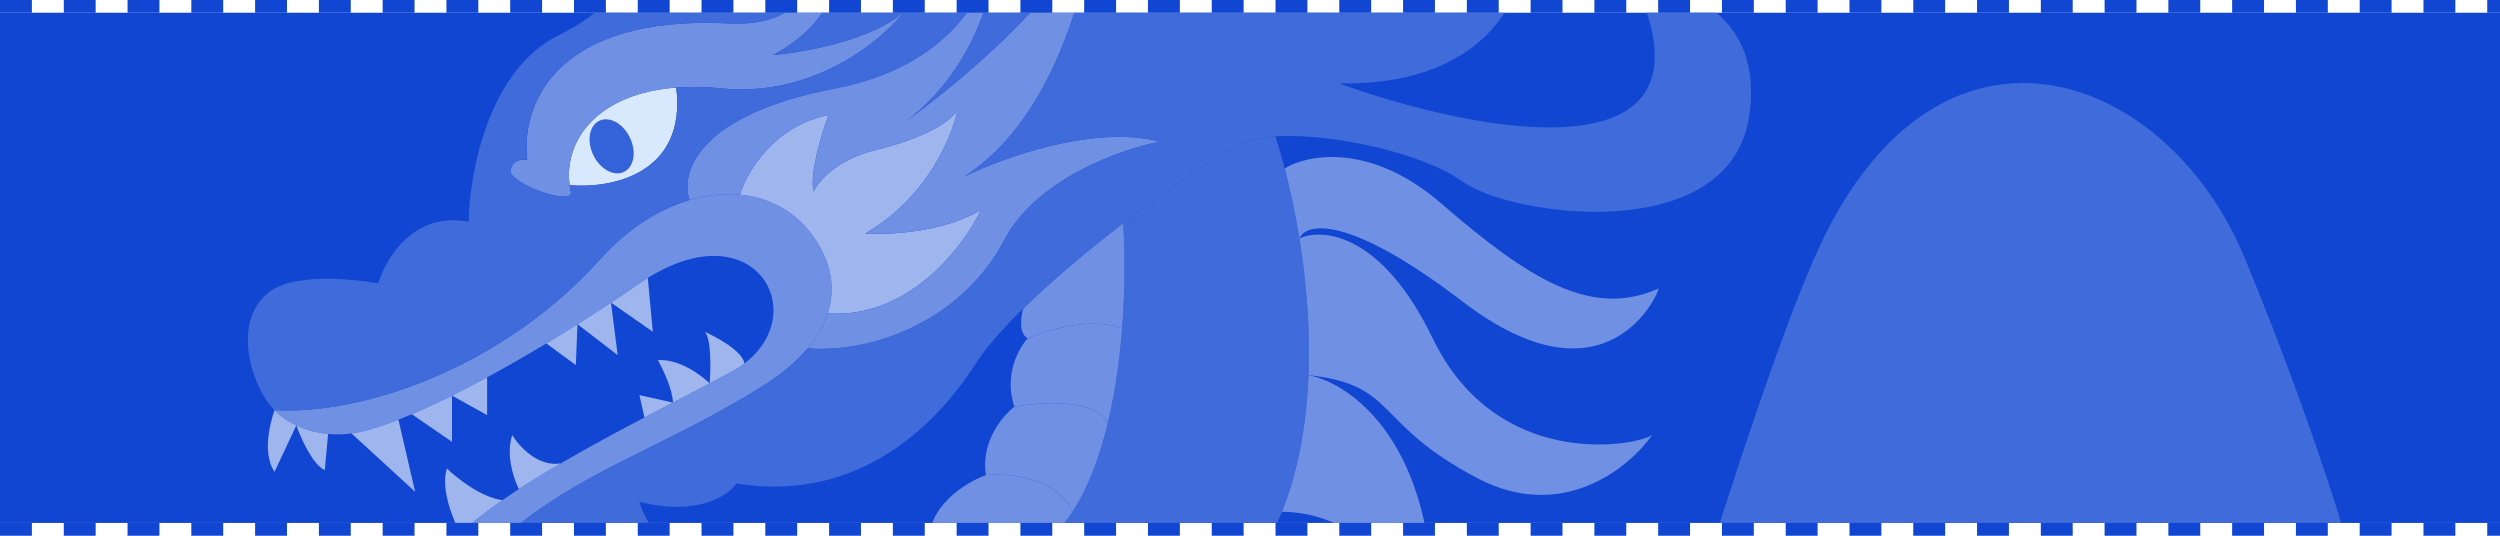 <?xml version="1.0" encoding="UTF-8"?> <svg xmlns="http://www.w3.org/2000/svg" width="784" height="168" viewBox="0 0 784 168" fill="none"> <g clip-path="url(#clip0_1234_5241)"> <g clip-path="url(#clip1_1234_5241)"> <rect y="4" width="784" height="198" fill="#1046D1"></rect> <path d="M86.102 128.612C87.315 129.972 89.647 131.842 92.925 133.389C95.635 134.667 98.992 135.725 102.898 136.089C105.168 136.301 107.624 136.279 110.246 135.931C114.012 135.43 119.009 133.944 124.943 131.62C126.295 131.09 127.696 130.517 129.142 129.903C133.036 128.248 137.258 126.29 141.739 124.065C145.264 122.315 148.949 120.399 152.762 118.335C158.685 115.128 164.916 111.562 171.331 107.701C174.548 105.764 177.811 103.753 181.105 101.676C184.577 99.487 188.082 97.223 191.603 94.896C194.57 92.935 197.547 90.928 200.525 88.881C201.41 88.273 202.285 87.7 203.15 87.163C236.743 66.275 254.543 97.944 233.453 113.974C232.232 114.902 230.88 115.778 229.394 116.588C227.273 117.744 224.979 118.966 222.546 120.247C218.968 122.132 215.09 124.144 211.023 126.258C208.131 127.762 205.143 129.318 202.1 130.916C193.49 135.44 184.439 140.306 175.856 145.311C171.305 147.964 166.886 150.657 162.734 153.359C160.952 154.519 159.218 155.681 157.545 156.841C152.51 160.334 148.018 163.819 144.364 167.231C143.59 167.953 142.853 168.673 142.157 169.388C139.008 172.624 136.684 175.78 135.44 178.798C135.153 179.371 135.079 179.894 135.169 180.366C135.414 181.651 136.881 182.553 138.59 183.018C140.836 183.628 143.502 183.482 144.363 182.457C162.567 160.801 181.762 151.253 203.702 140.34C214.658 134.891 226.299 129.101 238.842 121.293C244.797 117.585 249.633 113.542 253.236 109.269C256.207 105.745 258.34 102.066 259.57 98.291C262.106 90.507 260.806 82.316 255.113 74.243C249.498 66.282 241.263 61.915 232.018 61.045C226.982 60.571 221.647 61.134 216.272 62.719C206.624 65.564 196.849 71.702 188.453 81.04C156.96 116.065 112.871 130.18 86.102 128.612Z" fill="#7090E3"></path> <path d="M222.546 120.247C224.979 118.966 227.273 117.744 229.394 116.588C230.88 115.778 232.232 114.902 233.453 113.974C232.921 110.21 224.926 105.784 220.996 104.041C223.095 106.132 222.904 115.717 222.546 120.247Z" fill="#9FB5ED"></path> <path d="M222.546 120.247C219.93 117.633 213.018 112.51 206.299 112.928C207.874 115.716 211.023 122.284 211.023 126.258C215.09 124.144 218.968 122.132 222.546 120.247Z" fill="#9FB5ED"></path> <path d="M211.023 126.258L200.526 123.907L202.1 130.916C205.143 129.318 208.131 127.762 211.023 126.258Z" fill="#9FB5ED"></path> <path d="M200.525 88.881C197.547 90.928 194.57 92.935 191.603 94.896L204.725 104.041L203.15 87.163C202.285 87.7 201.41 88.273 200.525 88.881Z" fill="#9FB5ED"></path> <path d="M181.105 101.676L193.702 111.36L191.603 94.896C188.082 97.223 184.577 99.487 181.105 101.676Z" fill="#9FB5ED"></path> <path d="M171.331 107.701L180.58 114.497L181.105 101.676C177.811 103.753 174.548 105.764 171.331 107.701Z" fill="#9FB5ED"></path> <path d="M141.739 124.065L152.762 130.18V118.335C148.949 120.399 145.264 122.315 141.739 124.065Z" fill="#9FB5ED"></path> <path d="M129.142 129.903L141.739 138.544V124.065C137.258 126.29 133.036 128.248 129.142 129.903Z" fill="#9FB5ED"></path> <path d="M110.246 135.931L130.192 154.228L124.943 131.62C119.009 133.944 114.012 135.43 110.246 135.931Z" fill="#9FB5ED"></path> <path d="M92.925 133.389C94.325 137.373 98.069 145.759 101.848 147.431L102.898 136.089C98.992 135.725 95.635 134.667 92.925 133.389Z" fill="#9FB5ED"></path> <path d="M86.102 128.612C86.102 128.612 81.378 141.158 86.102 147.954L92.925 133.389C89.647 131.842 87.315 129.972 86.102 128.612Z" fill="#9FB5ED"></path> <path d="M140.165 146.909C138.065 153.182 142.089 163.071 144.364 167.231C148.018 163.819 152.51 160.334 157.545 156.841C150.873 156.005 143.178 149.871 140.165 146.909Z" fill="#9FB5ED"></path> <path d="M135.169 180.366C135.079 179.894 135.153 179.371 135.44 178.798C136.684 175.78 139.008 172.624 142.157 169.388C133.674 171.897 123.647 167.297 119.694 164.683C121.794 173.742 130.885 178.913 135.169 180.366Z" fill="#9FB5ED"></path> <path d="M160.635 136.453C158.535 142.727 161.16 150.337 162.734 153.359C166.886 150.657 171.305 147.964 175.856 145.311C168.718 146.541 162.734 139.919 160.635 136.453Z" fill="#9FB5ED"></path> <path d="M212.073 27.458C187.407 29.324 176.755 43.968 178.633 58.038C191.179 59.259 215.432 54.854 212.073 27.458Z" fill="#D9E9FD"></path> <path d="M165.359 50.196C165.359 50.196 160.95 49.15 160.11 53.333C159.27 57.515 180.055 64.834 179.006 60.129C178.851 59.434 178.726 58.736 178.633 58.038C176.755 43.968 187.407 29.324 212.073 27.458C216.369 27.133 221.09 27.196 226.245 27.717C255.218 30.644 276.808 12.556 283.981 3.146C274.744 12.347 252.489 16.39 242.516 17.261C264.351 5.133 263.511 -10.446 260.362 -16.719C253.643 1.683 245.645 8.157 228.344 7.329C173.757 4.715 163.259 33.293 165.359 50.196Z" fill="#7090E3"></path> <path d="M232.018 61.045C241.263 61.915 249.498 66.282 255.113 74.243C260.806 82.316 262.106 90.507 259.57 98.291C284.97 99.964 302.174 77.38 307.601 65.879C295.424 72.989 278.383 73.721 271.384 73.198C290.7 62.026 298.678 42.753 300.253 34.513C298.153 38.172 289.755 43.4 274.534 47.059C262.356 49.987 256.513 56.992 255.113 60.129C253.853 54.273 257.737 41.657 259.837 36.081C242.621 39.427 234.118 54.117 232.018 61.045Z" fill="#9FB5ED"></path> <path d="M261.936 27.717C218.267 36.081 213.298 54.537 216.272 62.719C221.647 61.134 226.982 60.571 232.018 61.045C234.118 54.117 242.621 39.427 259.837 36.081C257.737 41.657 253.853 54.273 255.113 60.129C256.513 56.992 262.356 49.987 274.534 47.059C289.755 43.4 298.153 38.172 300.253 34.513C298.678 42.753 290.7 62.026 271.384 73.198C278.383 73.721 295.424 72.989 307.601 65.879C302.174 77.38 284.97 99.964 259.57 98.291C258.34 102.066 256.207 105.745 253.236 109.269C275.504 110.837 302.352 99.336 314.949 75.289C325.027 56.051 351.691 46.711 363.763 44.445C343.188 39.009 314.249 49.499 302.352 55.424C332.165 36.186 341.543 -8.355 344.867 -31.357C338.149 -4.591 303.052 24.057 283.981 38.172C310.015 18.535 314.424 -14.271 313.375 -28.22C314.424 -13.059 305.606 19.352 261.936 27.717Z" fill="#7090E3"></path> <path d="M399.98 42.782C396.435 43.014 393.381 43.555 391.057 44.445C384.655 46.898 368.782 57.288 352.216 70.003C352.789 78.407 352.901 90.242 351.905 102.996C351.143 112.766 349.732 123.075 347.381 132.794C344.875 143.157 341.302 152.848 336.31 160.501C334.088 163.908 331.585 166.91 328.769 169.388C322.65 174.773 315.04 180.59 306.026 186.563C297.198 192.412 287.023 198.409 275.583 204.292C266.859 208.778 257.399 213.199 247.24 217.436C240.382 220.297 233.205 223.074 225.72 225.732C215.443 229.382 204.586 232.808 193.177 235.918C183.427 238.575 173.273 241.001 162.734 243.138C160.133 243.666 157.509 244.176 154.861 244.667C144.479 246.594 135.237 249.815 127.042 254.031C115.886 259.771 106.669 267.357 99.153 276.033C90.171 286.404 83.618 298.333 79.089 310.536C75.517 320.161 73.203 329.955 71.949 339.289C70.572 349.532 70.471 359.22 71.382 367.518C72.326 376.115 74.356 383.221 77.179 387.906C77.331 388.159 61.397 397.044 61.556 397.271C73.25 413.991 103.006 362.438 120.662 325.978C122.628 321.918 140.533 309.401 142.157 305.831C145.119 300.663 150.302 295.621 157.208 290.671C175.843 277.314 207.022 264.622 240.941 251.889C247.346 249.485 253.848 247.079 260.382 244.667C269.823 241.182 279.331 237.684 288.705 234.158C299.479 230.107 310.077 226.019 320.198 221.874C335.713 215.519 350.107 209.028 362.289 202.323C363.502 201.655 364.694 200.985 365.862 200.312C366.751 199.801 367.626 199.289 368.487 198.776C370.87 197.354 373.148 195.923 375.31 194.481C383.934 188.73 390.644 181.38 395.781 172.973C398.19 169.03 400.254 164.853 402.006 160.501C407.317 147.311 409.771 132.502 410.349 117.633C410.921 102.897 409.65 88.101 407.488 74.766C406.2 66.822 404.596 59.396 402.878 52.81C401.935 49.197 400.958 45.837 399.98 42.782Z" fill="#406BDA"></path> <path d="M449.318 106.132C433.362 73.093 414.783 71.455 407.488 74.766C409.65 88.101 410.921 102.897 410.349 117.633C438.564 120.77 430.423 132.794 463.49 150.045C489.944 163.846 510.904 146.734 518.077 136.453C512.304 140.113 469.264 147.431 449.318 106.132Z" fill="#7090E3"></path> <path d="M449.318 194.481C450.578 139.276 423.864 120.247 410.349 117.633C409.771 132.502 407.317 147.311 402.006 160.501C426.303 160.501 443.671 183.154 449.318 194.481Z" fill="#7090E3"></path> <path d="M395.781 172.973C390.644 181.38 383.934 188.73 375.31 194.481C373.148 195.923 370.87 197.354 368.487 198.776C390.011 187.065 417.778 192.983 429.373 197.618C425.174 181.725 405.228 174.566 395.781 172.973Z" fill="#7090E3"></path> <path d="M398.93 224.802C394.731 218.11 372.753 207.027 362.289 202.323C350.107 209.028 335.713 215.519 320.198 221.874C322.887 223.805 326.35 225.277 330.342 226.37C350.039 231.764 382.637 227.96 398.93 224.802Z" fill="#7090E3"></path> <path d="M330.342 226.37C326.35 225.277 322.887 223.805 320.198 221.874C310.077 226.019 299.479 230.107 288.705 234.158C311.38 235.789 338.044 255.784 348.541 265.578C352.74 248.849 338.158 232.469 330.342 226.37Z" fill="#7090E3"></path> <path d="M295.529 288.58C306.866 265.16 295.704 242.541 288.705 234.158C279.331 237.684 269.823 241.182 260.382 244.667C282.234 254.704 292.918 278.124 295.529 288.58Z" fill="#7090E3"></path> <path d="M265.611 285.966C274.849 266.31 265.974 250.243 260.382 244.667C253.848 247.079 247.346 249.485 240.941 251.889C257.738 257.666 264.386 277.014 265.611 285.966Z" fill="#7090E3"></path> <path d="M157.208 290.671C150.302 295.621 145.119 300.663 142.157 305.831C140.533 309.401 122.628 321.918 120.662 325.978C138.927 331.414 180.929 315.067 191.603 310.536C181.467 307.609 164.45 296.073 157.208 290.671Z" fill="#7090E3"></path> <path d="M247.24 320.992C260.677 282.516 248.64 258.891 240.941 251.889C207.022 264.622 175.843 277.314 157.208 290.671C188.48 292.344 206.464 314.37 211.548 325.174C217.007 300.917 204.025 280.912 196.851 273.942C230.444 273.106 244.44 304.96 247.24 320.992Z" fill="#7090E3"></path> <path d="M352.216 70.003C341.233 78.432 329.945 87.884 320.91 96.723C320.148 99.162 319.358 104.46 322.298 106.132C328.214 103.519 342.419 99.232 351.905 102.996C352.901 90.242 352.789 78.407 352.216 70.003Z" fill="#7090E3"></path> <path d="M318.099 127.566C314.424 130.354 307.496 138.544 309.176 149C316.243 148.303 331.565 149.627 336.31 160.501C341.302 152.848 344.875 143.157 347.381 132.794C343.762 124.848 326.351 125.998 318.099 127.566Z" fill="#7090E3"></path> <path d="M309.176 149C302.877 151.265 290.49 158.828 291.33 170.956C295.529 173.17 304.347 179.392 306.026 186.563C315.04 180.59 322.65 174.773 328.769 169.388C331.585 166.91 334.088 163.908 336.31 160.501C331.565 149.627 316.243 148.303 309.176 149Z" fill="#7090E3"></path> <path d="M291.33 170.956C283.981 171.653 268.55 176.184 265.611 188.73C269.46 190.741 276.843 196.667 275.583 204.292C287.023 198.409 297.198 192.412 306.026 186.563C304.347 179.392 295.529 173.17 291.33 170.956Z" fill="#7090E3"></path> <path d="M265.611 188.73C259.312 187.859 245.56 188.73 240.941 199.186C243.391 201.943 248.08 209.453 247.24 217.436C257.399 213.199 266.859 208.778 275.583 204.292C276.843 196.667 269.46 190.741 265.611 188.73Z" fill="#7090E3"></path> <path d="M240.941 199.186C235.343 198.489 223.095 199.081 218.896 207.027C222.046 210.087 227.819 218.112 225.72 225.732C233.205 223.074 240.382 220.297 247.24 217.436C248.08 209.453 243.391 201.943 240.941 199.186Z" fill="#7090E3"></path> <path d="M218.896 207.027C210.848 205.982 193.387 206.086 187.929 214.869C186.704 220.189 186.039 231.846 193.177 235.918C204.586 232.808 215.443 229.382 225.72 225.732C227.819 218.112 222.046 210.087 218.896 207.027Z" fill="#7090E3"></path> <path d="M187.929 214.869C180.23 212.255 162.944 209.641 155.386 220.097C154.336 225.874 154.336 238.57 162.734 243.138C173.273 241.001 183.427 238.575 193.177 235.918C186.039 231.846 186.704 220.189 187.929 214.869Z" fill="#7090E3"></path> <path d="M155.386 220.097C146.638 216.96 126.518 214.451 116.02 229.507C115.845 236.098 117.805 250.231 127.042 254.031C135.237 249.815 144.479 246.594 154.861 244.667C157.509 244.176 160.133 243.666 162.734 243.138C154.336 238.57 154.336 225.874 155.386 220.097Z" fill="#7090E3"></path> <path d="M116.02 229.507C107.622 228.113 89.251 229.402 82.953 245.713C80.981 252.683 81.461 268.505 99.153 276.033C106.669 267.357 115.886 259.771 127.042 254.031C117.805 250.231 115.845 236.098 116.02 229.507Z" fill="#7090E3"></path> <path d="M82.953 245.713C71.93 248.501 49.675 259.409 48.836 280.738C51.334 289.277 60.882 307.191 79.089 310.536C83.618 298.333 90.171 286.404 99.153 276.033C81.461 268.505 80.981 252.683 82.953 245.713Z" fill="#7090E3"></path> <path d="M48.836 280.738C40.438 285.443 25.426 300.813 32.564 324.651C37.651 330.924 52.648 342.634 71.949 339.289C73.203 329.955 75.517 320.161 79.089 310.536C60.882 307.191 51.334 289.277 48.836 280.738Z" fill="#7090E3"></path> <path d="M32.564 324.651C28.365 330.924 22.487 347.235 32.564 362.291C38.498 368.041 54.568 377.137 71.382 367.518C70.471 359.22 70.572 349.532 71.949 339.289C52.648 342.634 37.651 330.924 32.564 324.651Z" fill="#7090E3"></path> <path d="M32.564 362.291C30.64 370.481 30.36 389.475 44.636 399.93C58.913 410.386 72.28 396.271 77.179 387.906C74.356 383.221 72.326 376.115 71.382 367.518C54.568 377.137 38.498 368.041 32.564 362.291Z" fill="#7090E3"></path> <path d="M144.225 353.35C124.286 351.797 117.951 337.708 120.662 325.978C103.006 362.438 73.25 413.991 61.556 397.271L140.822 519.503H565.532L757 265.578C757 265.578 753.035 199.796 704 81.04C679.957 22.81 610.797 -2.704 572.635 73.098C553.555 110.996 517.715 234.143 504.087 278.847C477.206 367.025 399.261 367.194 359.221 372.706C316.531 377.277 219.245 359.192 144.225 353.35Z" fill="#406BDA"></path> <path d="M351.905 102.996C342.419 99.232 328.214 103.519 322.298 106.132C319.498 109.095 314.739 117.529 318.099 127.566C326.351 125.998 343.762 124.848 347.381 132.794C349.732 123.075 351.143 112.766 351.905 102.996Z" fill="#7090E3"></path> <path fill-rule="evenodd" clip-rule="evenodd" d="M86.102 128.612C112.871 130.18 156.96 116.065 188.453 81.04C196.849 71.702 206.624 65.564 216.272 62.719C213.298 54.537 218.267 36.081 261.936 27.717C305.606 19.352 314.424 -13.059 313.375 -28.22C314.424 -14.271 310.015 18.535 283.981 38.172C303.052 24.057 338.149 -4.591 344.867 -31.357C341.543 -8.355 332.165 36.186 302.352 55.424C314.249 49.499 343.188 39.009 363.763 44.445C351.691 46.711 325.027 56.051 314.949 75.289C302.352 99.336 275.504 110.837 253.236 109.269C249.633 113.542 244.797 117.585 238.842 121.293C226.299 129.101 214.658 134.891 203.702 140.34C181.762 151.253 162.567 160.801 144.363 182.457C143.502 183.482 140.836 183.628 138.59 183.018C131.451 188.484 132.116 199.908 133.341 204.936C136.28 200.754 148.912 193.087 154.861 189.776C156.121 200.231 165.184 204.239 169.558 204.936C164.519 199.918 167.458 195.875 169.558 194.481C182.575 187.789 185.129 171.827 184.779 164.683C196.536 183.921 213.123 182.109 219.946 178.798C207.349 172.943 201.75 162.069 200.525 157.364C218.581 161.964 228.344 155.447 230.968 151.614C266.135 157.364 291.33 136.976 306.026 113.974C309.258 108.916 314.521 102.972 320.91 96.723C329.945 87.884 341.233 78.432 352.216 70.003C368.782 57.288 384.655 46.898 391.057 44.445C393.381 43.555 396.435 43.014 399.98 42.782C417.248 41.654 446.137 47.883 458.766 56.992C473.987 67.97 542.222 77.38 548.52 36.604C553.559 3.983 526.825 -4.869 512.828 -5.218C541.382 57.096 462.79 41.657 419.925 26.148C462.335 26.985 475.737 2.449 477.137 -9.923C459.921 7.642 411.527 4.715 389.482 1.055C434.412 -31.147 461.74 -24.909 469.788 -17.765C469.788 -35.33 444.594 -41.463 431.997 -42.335C444.594 -48.19 469.089 -48.956 479.761 -48.608C443.229 -75.374 393.856 -54.533 373.736 -40.766C393.051 -72.551 424.824 -89.558 438.296 -94.089C410.162 -100.362 384.583 -87.642 375.31 -80.497C379.509 -93.044 378.11 -103.848 376.885 -107.681C372.686 -88.339 351.691 -64.814 349.591 -64.814C363.028 -82.797 362.538 -103.325 360.614 -111.341C335.502 -99.203 331.956 -84.219 328.769 -70.759C327.427 -65.087 326.148 -59.685 323.347 -54.881C315.789 -41.916 301.652 -34.842 295.529 -32.925C300.427 -38.85 311.275 -54.463 315.474 -69.519C319.673 -84.575 335.769 -106.113 343.293 -115C314.739 -112.072 298.503 -84.505 293.954 -71.087C291.435 -89.907 278.907 -92.172 272.959 -90.953C284.716 -37.421 256.513 -16.022 240.941 -12.014C250.179 -21.215 249.339 -39.547 247.765 -47.562C235.167 -25.815 213.123 -8.529 203.675 -2.604C207.034 -5.95 207.874 -21.075 207.874 -28.22C206.299 -19.681 197.586 0.114 175.331 10.988C153.076 21.862 147.163 54.552 146.988 69.538C129.772 66.193 120.919 81.039 118.644 88.881C118.644 88.881 94.193 84.255 84.527 91.495C72.067 100.828 79.278 122.164 86.102 128.612ZM160.11 53.333C160.95 49.15 165.359 50.196 165.359 50.196C163.259 33.293 173.757 4.715 228.344 7.329C245.645 8.157 253.643 1.683 260.362 -16.719C263.511 -10.446 264.351 5.133 242.516 17.261C252.489 16.39 274.744 12.347 283.981 3.146C276.808 12.556 255.218 30.644 226.245 27.717C221.09 27.196 216.369 27.133 212.073 27.458C215.432 54.854 191.179 59.259 178.633 58.038C178.726 58.736 178.851 59.434 179.006 60.129C180.055 64.834 159.27 57.515 160.11 53.333Z" fill="#406BDA"></path> <path d="M451.943 63.788C429.688 44.55 409.96 48.453 402.878 52.81C404.596 59.396 406.2 66.822 407.488 74.766C409.534 69.887 422.654 67.029 458.766 94.632C503.905 129.134 520.177 92.018 520.177 90.449C499.182 99.859 479.761 87.835 451.943 63.788Z" fill="#7090E3"></path> <ellipse cx="191.803" cy="45.892" rx="6.36" ry="8.904" transform="rotate(-25.902 191.803 45.892)" fill="#3462D8"></ellipse> </g> <line y1="2" x2="784" y2="2" stroke="#1046D1" stroke-width="4" stroke-dasharray="10 10"></line> <line y1="166" x2="784" y2="166" stroke="#1046D1" stroke-width="4" stroke-dasharray="10 10"></line> </g> <defs> <clipPath id="clip0_1234_5241"> <rect width="784" height="168" fill="white"></rect> </clipPath> <clipPath id="clip1_1234_5241"> <rect width="784" height="160" fill="white" transform="translate(0 4)"></rect> </clipPath> </defs> </svg> 